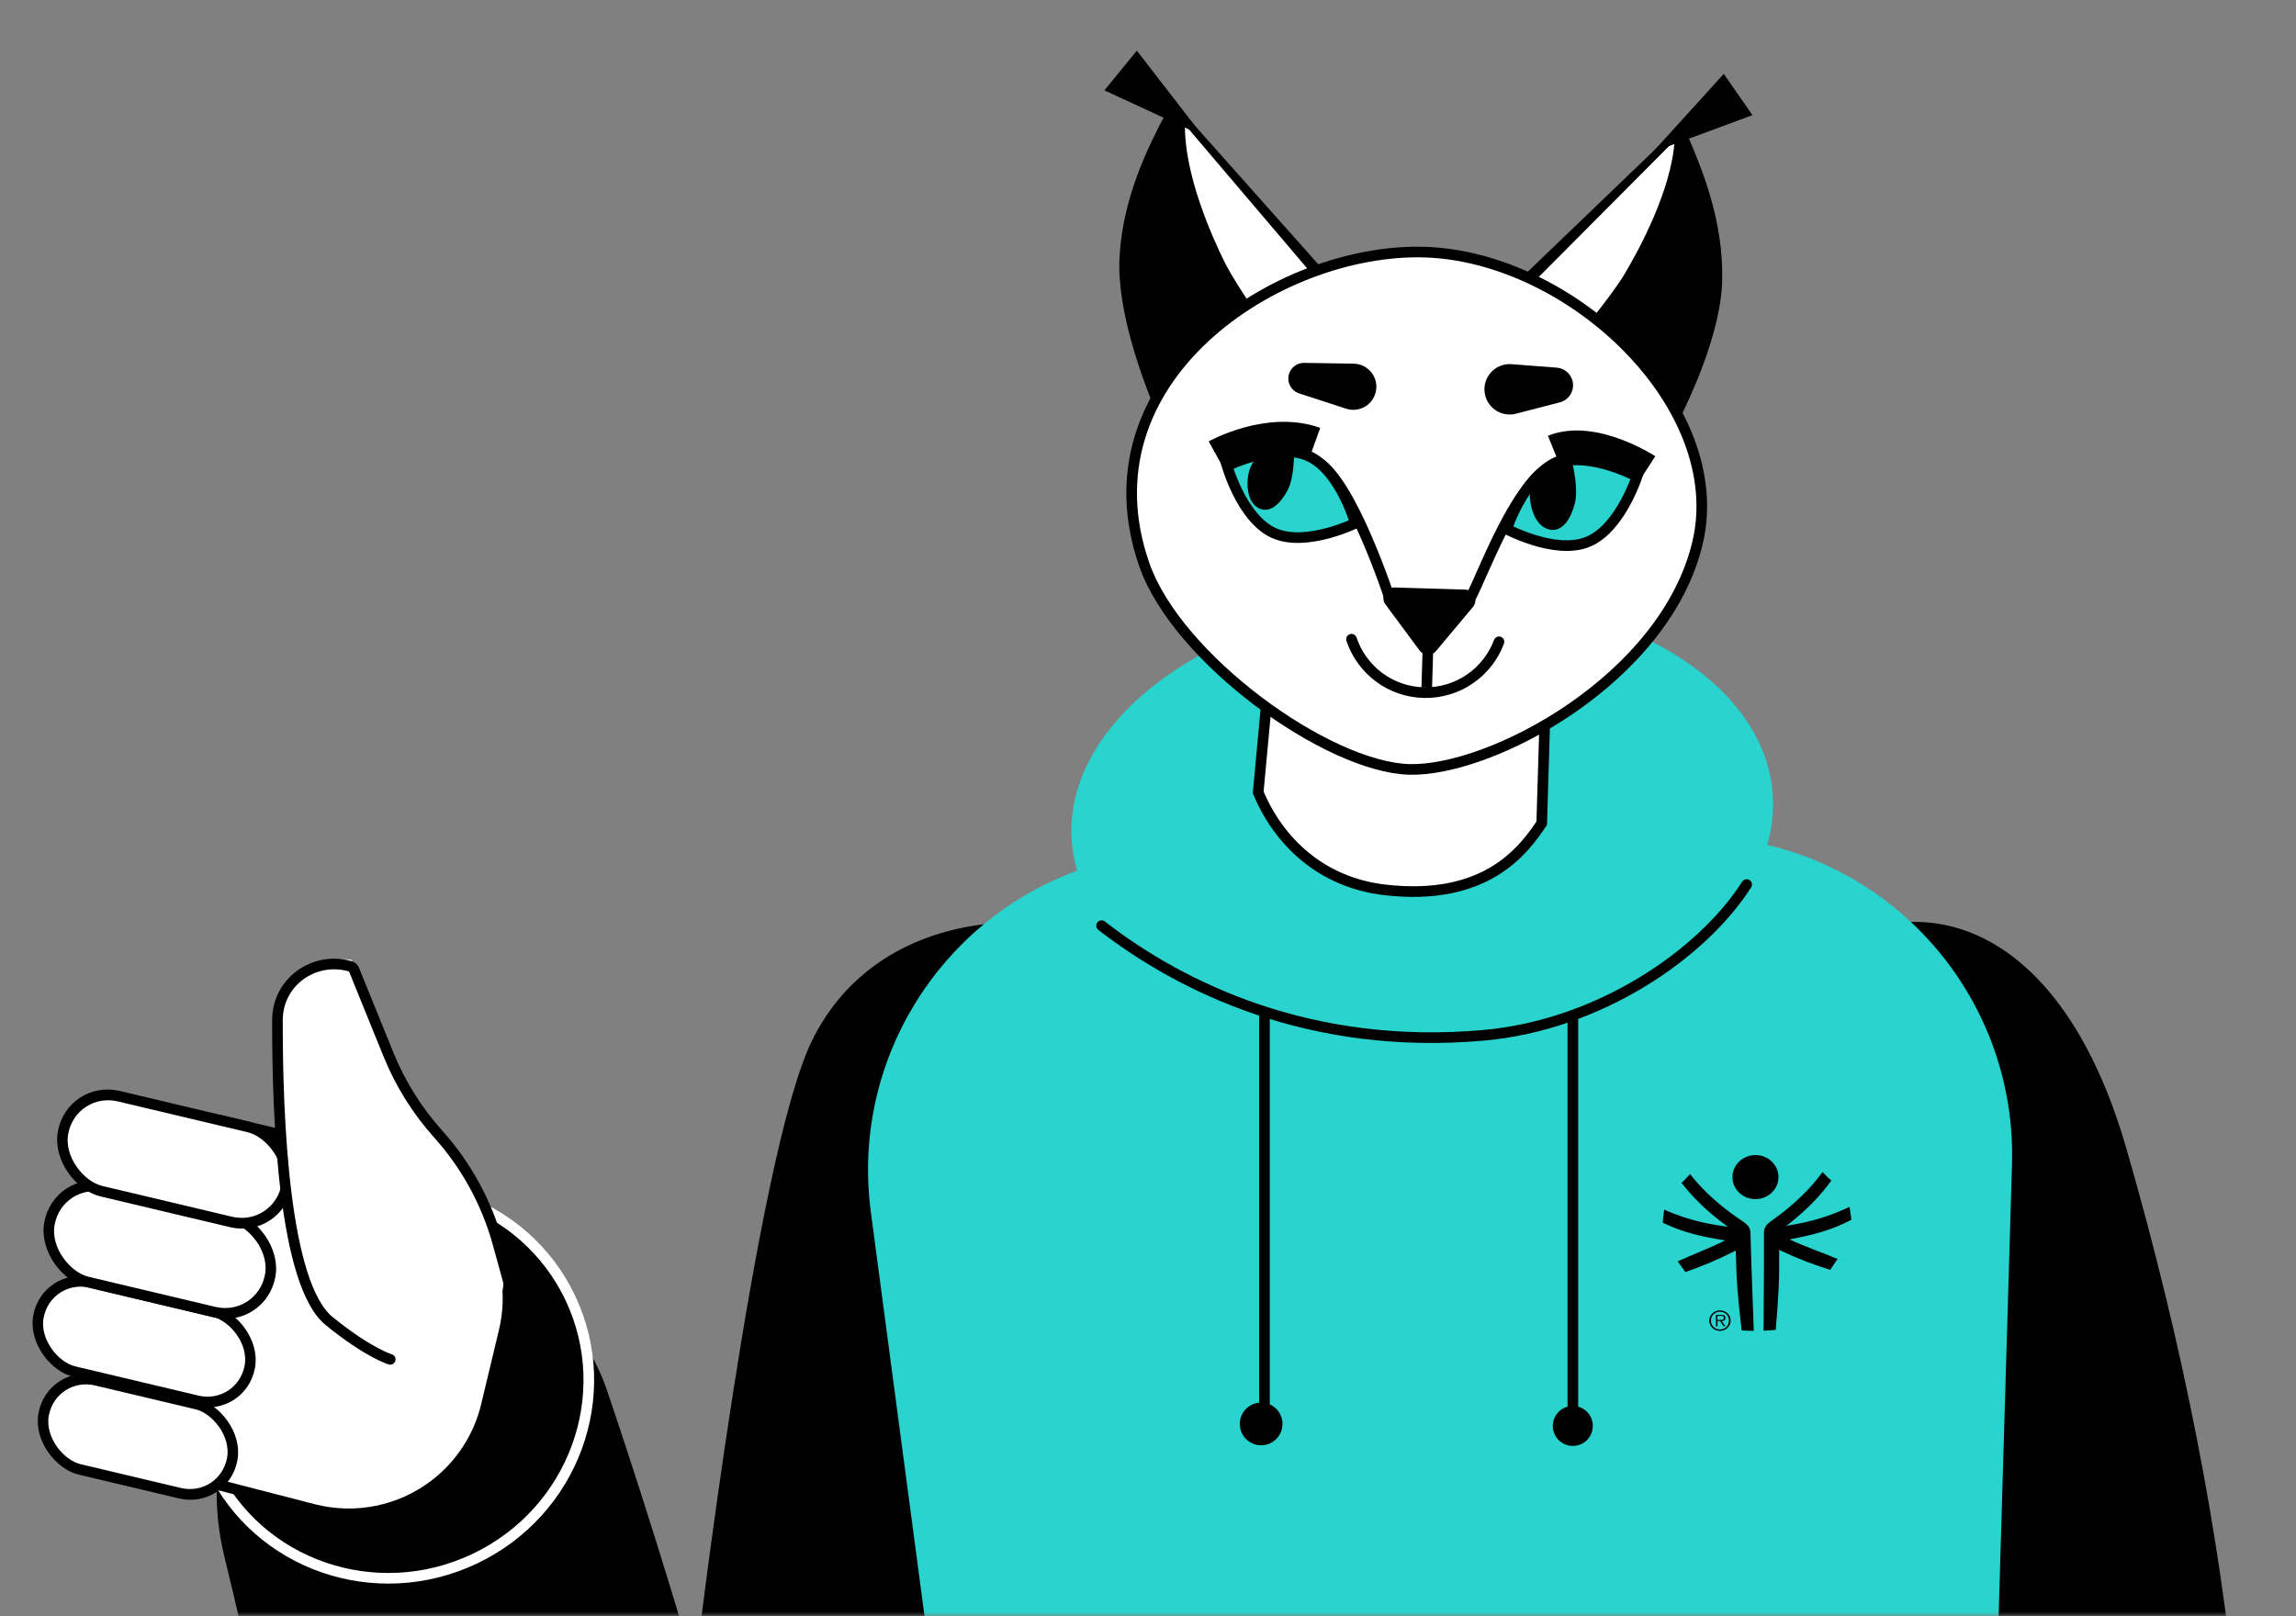 <svg width="767" height="540" viewBox="0 0 767 540" fill="none" xmlns="http://www.w3.org/2000/svg">
<rect x="0" y="0" width="767" height="540" fill="#808080" stroke="none"/>
<mask id="mask0_675_55264" style="mask-type:alpha" maskUnits="userSpaceOnUse" x="0" y="0" width="767" height="540">
<rect width="766.874" height="539.652" fill="#C4C4C4"/>
</mask>
<g mask="url(#mask0_675_55264)">
<path d="M637.765 775.355C586.957 764.875 550.11 734.774 483.904 682.285C455.408 659.693 447.115 619.561 464.799 587.785C484.516 552.356 529.16 540.081 563.786 561.107C587.614 575.576 606.075 587.01 606.075 587.01C606.075 587.01 579.073 430.006 581.413 391.238C583.652 354.156 589.027 326.813 617.665 313.106C646.304 299.4 689.156 310.553 710.34 383.785C749.008 517.462 758.908 640.066 741.629 700.288C724.35 760.511 695.411 787.246 637.765 775.355Z" fill="black"/>
<path d="M148.138 693.555C99.474 648.775 90.09 581.281 74.994 520.259C67.405 489.581 76.404 455.869 101.305 436.408C137.001 408.508 188.128 421.489 202.706 464.385C219.03 512.418 232.154 557.848 232.154 557.848C232.154 557.848 252.315 385.963 271.321 347.581C290.326 309.199 332.171 306.125 349.813 309.084C367.456 312.043 391.384 328.889 383.77 434.47C374.837 558.35 372.718 656.145 300.963 702.831C229.209 749.517 186.48 728.836 148.138 693.555Z" fill="black"/>
<path d="M190.512 433.69C205.899 466.111 191.628 505.147 158.546 520.848C125.464 536.549 86.199 522.921 70.812 490.5C55.424 458.079 69.696 419.043 102.778 403.342C135.859 387.642 175.125 401.269 190.512 433.69Z" fill="black" stroke="white" stroke-width="3.55"/>
<path d="M133.907 388.639L74.52 374.574L40.151 487.669L104.719 504.331C118.742 507.949 133.65 504.937 145.168 496.158C153.83 489.556 159.945 480.165 162.479 469.573L168.424 444.722C174.41 419.699 158.944 394.569 133.907 388.639Z" fill="white" stroke="black" stroke-width="3.55"/>
<rect x="1.404" y="2.156" width="30.28" height="72.565" rx="15.14" transform="matrix(-0.182 0.983 0.973 0.231 13.757 423.156)" fill="white" stroke="black" stroke-width="3.55"/>
<rect x="1.404" y="2.156" width="30.3" height="64.747" rx="15.15" transform="matrix(-0.182 0.983 0.973 0.231 15.499 455.81)" fill="white" stroke="black" stroke-width="3.55"/>
<rect x="1.404" y="2.156" width="32.274" height="75.771" rx="16.137" transform="matrix(-0.182 0.983 0.973 0.231 17.624 391.04)" fill="white" stroke="black" stroke-width="3.55"/>
<rect x="1.404" y="2.156" width="32.274" height="76.797" rx="16.137" transform="matrix(-0.182 0.983 0.973 0.231 22.163 360.678)" fill="white" stroke="black" stroke-width="3.55"/>
<path d="M117.718 321.227C117.589 320.895 117.283 320.666 116.929 320.635C102.464 319.366 90.362 331.471 91.634 345.936L99.509 435.527C100.691 448.973 109.753 460.428 122.565 464.673C142.012 471.115 162.675 458.928 166.447 438.793L167.954 430.749C168.645 427.059 168.482 423.259 167.477 419.642L165.827 413.704C163.568 405.573 159.819 397.933 154.771 391.17L147.62 381.591C138.702 369.645 131.444 356.546 126.044 342.651L117.718 321.227Z" fill="white"/>
<path d="M130.358 454.211C130.358 454.211 123.186 452.16 109.957 441.419C94.821 429.129 92.615 373.69 92.687 340.806C92.715 328.168 104.835 319.41 116.99 322.873V322.873C117.571 323.039 118.043 323.462 118.27 324.022L129.781 352.378C133.732 362.11 139.339 371.084 146.354 378.901V378.901C155.75 389.373 162.588 401.882 166.329 415.444L170.261 429.699" stroke="black" stroke-width="3.55" stroke-linecap="round"/>
<path fill-rule="evenodd" clip-rule="evenodd" d="M590.351 282.311C591.917 276.923 592.572 271.377 592.213 265.748C589.618 225.074 535.086 195.446 470.411 199.571C405.736 203.696 355.41 240.013 358.004 280.686C358.228 284.197 358.839 287.626 359.81 290.959C313.596 307.862 284.267 354.935 290.912 404.983L318.702 614.259C322.599 643.608 338.181 668.763 360.313 685.398C356.106 688.618 353.388 693.676 353.342 699.362L353.216 715.223C353.16 722.219 357.231 728.573 363.779 731.033C384.392 738.778 432.928 754.244 491.815 754.244C557.227 754.244 608.84 735.475 629.552 726.619C635.689 723.995 639.366 717.894 639.319 711.22L639.183 692.003C639.133 684.848 634.861 678.729 628.769 675.959C650.807 657.063 665.014 629.318 665.935 598.225L672.129 389.079C673.636 338.195 639.026 293.865 590.351 282.311Z" fill="#29D3CE"/>
<path d="M574.522 437.848C572.543 437.878 570.962 439.437 570.99 441.318C571.018 443.21 572.644 444.723 574.625 444.693C576.597 444.663 578.166 443.102 578.138 441.21C578.109 439.33 576.496 437.818 574.522 437.848ZM574.618 444.239C572.873 444.265 571.584 442.985 571.559 441.307C571.534 439.642 572.783 438.323 574.529 438.297C576.264 438.271 577.546 439.552 577.571 441.217C577.598 442.894 576.355 444.213 574.618 444.239ZM576.388 440.341C576.378 439.706 576.018 439.334 574.96 439.35L573.215 439.376L573.272 443.195L573.761 443.187L573.734 441.421L574.629 441.408L575.799 443.157L576.383 443.148L575.15 441.4C575.857 441.378 576.399 441.091 576.388 440.341ZM574.476 441.043L573.73 441.054L573.71 439.702L574.851 439.684C575.341 439.677 575.854 439.741 575.863 440.337C575.875 441.113 575.043 441.035 574.476 441.043ZM584.795 413.052C584.785 412.26 584.775 411.167 584.537 410.634C583.96 409.351 583.368 408.906 581.397 407.574C571.137 400.625 566.389 394.579 564.597 392.302C562.597 394.485 562.326 394.723 561.709 395.219C565.164 399.513 568.924 403.851 577.211 409.911C572.412 409.18 565.402 408.375 555.866 404.158C555.993 404.214 555.359 408.497 555.47 408.557C562.543 411.965 568.381 413.151 576.28 414.484C571.111 417.053 565.705 419.083 560.427 421.491C560.51 421.454 562.689 424.655 563.02 425.041C568.6 423.071 573.136 421.271 579.819 417.878C579.822 418.054 579.95 419.684 579.98 421.699C580.082 427.27 580.406 432.13 581.795 444.512C581.803 444.594 584.909 444.694 585.874 444.683C585.859 444.529 584.825 416.698 584.795 413.052ZM617.912 403.221C608.504 407.724 601.521 408.74 596.752 409.615C604.849 403.309 608.479 398.858 611.805 394.462C611.171 393.985 610.892 393.755 608.827 391.634C607.107 393.966 602.542 400.152 592.494 407.405C590.569 408.796 589.989 409.257 589.453 410.558C589.229 411.1 589.253 412.191 589.268 412.983C589.348 416.628 589.149 444.479 589.139 444.628C590.103 444.61 593.203 444.417 593.209 444.335C594.226 431.919 594.405 427.049 594.338 421.478C594.307 419.462 594.384 417.828 594.382 417.654C601.163 420.843 605.755 422.508 611.387 424.308C611.71 423.912 613.792 420.646 613.878 420.681C608.526 418.433 603.062 416.566 597.817 414.155C605.674 412.582 611.472 411.221 618.438 407.603C618.552 407.542 617.788 403.279 617.912 403.221ZM594.117 393.197C594.055 389.132 590.563 385.889 586.32 385.953C582.073 386.017 578.681 389.363 578.743 393.428C578.804 397.496 582.295 400.737 586.541 400.673C590.785 400.608 594.178 397.265 594.117 393.197Z" fill="black"/>
<path d="M395.143 37.479L441.279 89.316L384.43 133.295C381.672 126.234 373.085 103.856 373.972 86.213C374.994 65.881 383.723 48.79 389.265 38.207C390.428 35.986 393.477 35.606 395.143 37.479Z" fill="black"/>
<path d="M409.071 87.551C404.704 78.759 395.583 58.096 395.852 41.661L440.228 93.864L425.889 113.487C425.889 113.487 413.438 96.343 409.071 87.551Z" fill="white"/>
<path d="M379.776 16.932L401.766 45.358L368.934 30.187L379.776 16.932Z" fill="black"/>
<path d="M558.265 44.791L509.223 91.881L561.449 139.269C564.69 132.574 574.81 111.345 575.298 94.019C575.86 74.109 568.677 56.762 564.068 45.977C563.083 43.672 560.073 43.055 558.265 44.791Z" fill="black"/>
<path d="M542.64 91.662C547.682 83.239 558.394 63.353 559.414 46.948L511.084 95.514L523.842 116.2C523.842 116.2 537.597 100.084 542.64 91.662Z" fill="white"/>
<path d="M575.84 24.677L552.146 50.791L585.426 38.476L575.84 24.677Z" fill="black"/>
<path d="M420.31 264.769L425.756 206.142C444.476 204.251 486.304 201.485 503.861 205.55C521.419 209.615 516.888 213.309 516.266 233.917L515.601 255.997L515.026 275.073C509.12 283.834 496.674 301.336 462.53 297.327C441.338 294.839 427.182 281.183 420.31 264.769Z" fill="white" stroke="black" stroke-width="3.55"/>
<path d="M567.126 181.168C561.822 203.87 544.676 223.076 525.191 236.544C505.672 250.035 484.211 257.494 470.685 257.086C463.989 256.884 455.798 254.534 447.032 250.53C438.289 246.537 429.082 240.949 420.382 234.388C402.918 221.218 387.776 204.346 382.342 188.891C371.436 157.871 382.392 131.453 402.345 112.843C422.369 94.167 451.332 83.506 475.895 84.246C500.397 84.985 525.929 97.859 543.997 116.358C562.08 134.872 572.38 158.679 567.126 181.168Z" fill="white" stroke="black" stroke-width="3.55"/>
<path d="M406.353 152.136C406.353 152.136 423.857 142.429 439.226 147.982" stroke="black" stroke-width="10.651"/>
<path d="M550.07 156.92C550.07 156.92 532.199 145.251 519.095 150.541" stroke="black" stroke-width="10.651"/>
<path d="M440.468 154.606C451.618 161.247 464.251 199.934 464.251 199.934L490.747 200.733C496.456 190.215 508.936 152.759 525.315 153.253" stroke="black" stroke-width="3.55"/>
<path d="M546.273 160.81C546.511 160.191 546.709 159.648 546.866 159.201C546.442 158.988 545.923 158.734 545.322 158.454C543.523 157.617 541.005 156.553 538.123 155.641C532.265 153.786 525.307 152.687 519.806 154.908C514.305 157.128 510.059 162.75 507.13 168.151C505.689 170.809 504.615 173.323 503.902 175.174C503.663 175.793 503.466 176.336 503.309 176.783C503.732 176.996 504.251 177.25 504.852 177.53C506.651 178.367 509.17 179.431 512.052 180.343C517.91 182.198 524.868 183.297 530.369 181.076C535.87 178.856 540.116 173.235 543.044 167.833C544.485 165.175 545.559 162.661 546.273 160.81Z" fill="#29D3CE" stroke="black" stroke-width="3.55"/>
<path d="M410.432 157.275C410.216 156.648 410.039 156.098 409.899 155.645C410.33 155.448 410.858 155.214 411.469 154.957C413.298 154.187 415.855 153.218 418.769 152.413C424.692 150.778 431.686 149.939 437.1 152.363C442.515 154.787 446.548 160.563 449.273 166.07C450.614 168.78 451.594 171.332 452.238 173.209C452.453 173.836 452.63 174.386 452.771 174.839C452.339 175.036 451.811 175.27 451.2 175.527C449.371 176.296 446.815 177.266 443.901 178.071C437.978 179.706 430.983 180.544 425.569 178.12C420.155 175.696 416.121 169.921 413.396 164.413C412.055 161.704 411.076 159.151 410.432 157.275Z" fill="#29D3CE" stroke="black" stroke-width="3.55"/>
<path d="M479.768 217.483C478.293 219.245 475.558 219.163 474.192 217.315L462.832 201.957C461.07 199.574 462.831 196.208 465.794 196.297L489.417 197.009C492.379 197.098 493.935 200.564 492.032 202.837L479.768 217.483Z" fill="black"/>
<path d="M511.558 169.363C509.41 160.533 514.62 157.587 514.62 157.587L524.672 152.144L524.672 152.145C525.388 155.09 527.357 163.182 526.098 168.164C524.838 173.146 522.24 177.315 518.374 177.057C515.99 176.898 512.917 174.947 511.558 169.363Z" fill="black"/>
<path d="M416.747 161.705C416.702 153.254 422.051 151.708 422.051 151.708L432.317 148.945L432.317 148.946C432.331 151.764 432.373 159.51 430.161 163.747C427.95 167.985 424.703 171.199 421.259 170.134C419.137 169.477 416.775 167.051 416.747 161.705Z" fill="black"/>
<path d="M451.484 213.592C454.894 223.8 464.444 231.237 475.817 231.435C487.191 231.632 496.993 224.532 500.756 214.448" stroke="black" stroke-width="3.55" stroke-linecap="round"/>
<path d="M477.195 210.636L476.619 229.772" stroke="black" stroke-width="3.55"/>
<path d="M430.632 124.858C431.342 122.678 433.391 121.215 435.684 121.251L452.193 121.511C457.385 121.592 461.016 126.677 459.408 131.615C458.088 135.667 453.733 137.881 449.682 136.561L433.983 131.447C431.238 130.553 429.738 127.603 430.632 124.858Z" fill="black"/>
<path d="M525.306 127.248C524.673 124.809 522.561 123.04 520.049 122.846L504.965 121.682C499.2 121.237 494.71 126.599 496.161 132.196C497.329 136.7 501.927 139.404 506.431 138.237L521.075 134.44C524.23 133.622 526.124 130.402 525.306 127.248Z" fill="black"/>
<path d="M368 309.308C394.686 329.988 437.813 351.112 495.676 345.929C534.239 342.475 568.56 318.898 583.485 295.564" stroke="black" stroke-width="3.55" stroke-linecap="round"/>
<path d="M525.427 339.019L525.427 472.196" stroke="black" stroke-width="3.55"/>
<path d="M422.411 339.018L422.411 472.196" stroke="black" stroke-width="3.55"/>
<circle cx="421.298" cy="475.793" r="7.132" transform="rotate(-3.649 421.298 475.793)" fill="black"/>
<circle cx="525.414" cy="476.459" r="6.682" transform="rotate(-3.649 525.414 476.459)" fill="black"/>
</g>
</svg>
